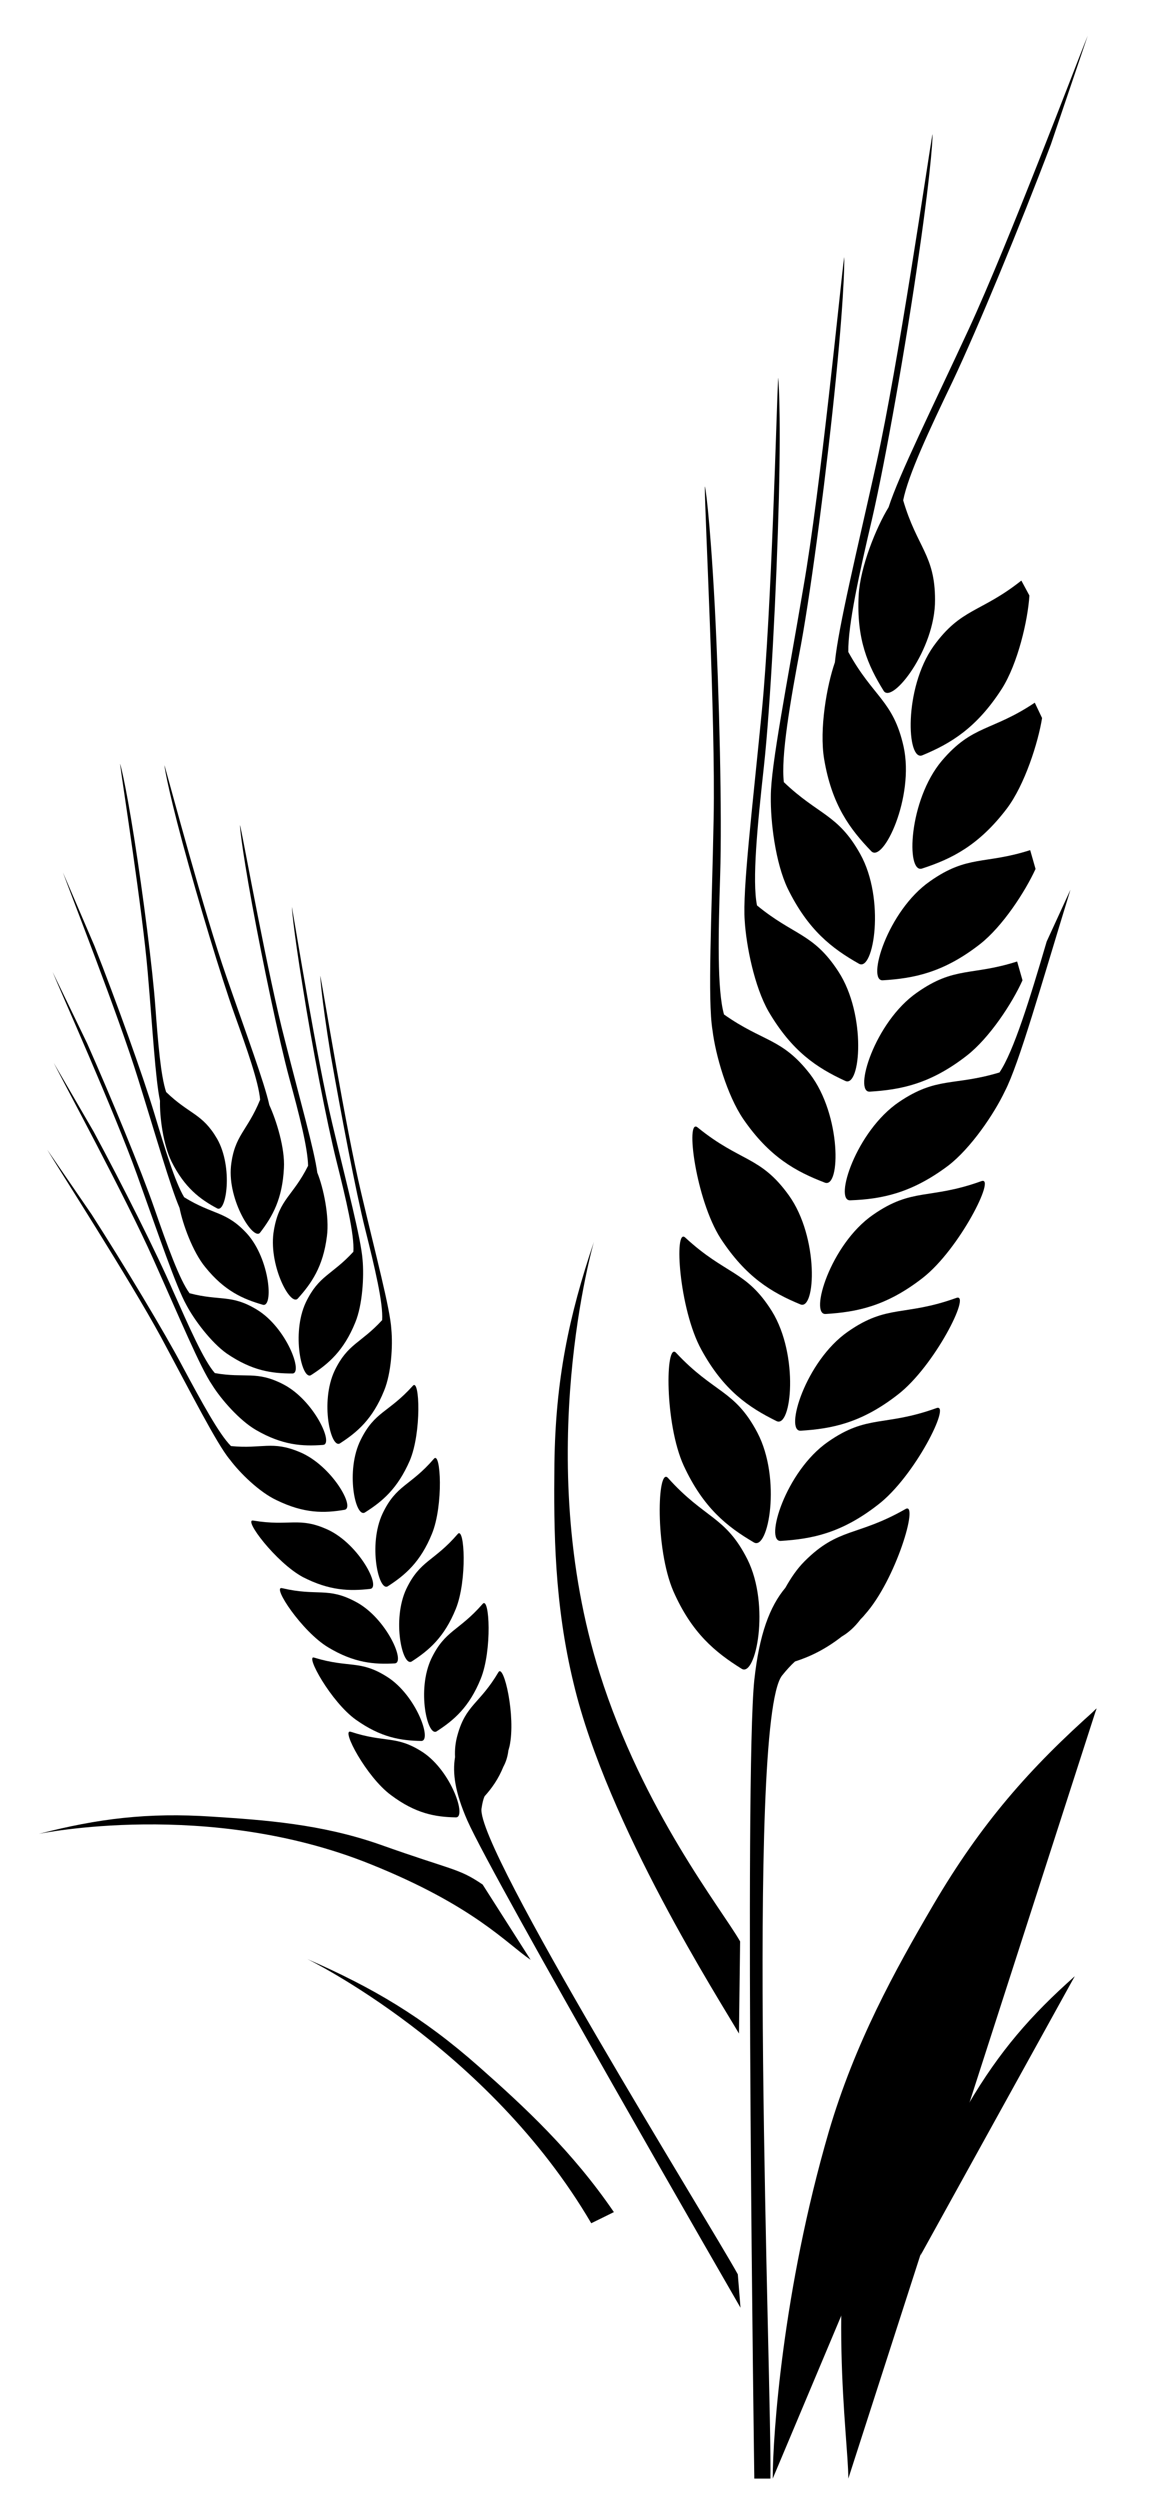 <?xml version="1.0" encoding="utf-8"?>
<!-- Generator: Adobe Illustrator 24.0.1, SVG Export Plug-In . SVG Version: 6.00 Build 0)  -->
<svg version="1.1" id="Calque_1" xmlns="http://www.w3.org/2000/svg" xmlns:xlink="http://www.w3.org/1999/xlink" x="0px" y="0px"
	 viewBox="0 0 30.39 65.11" style="enable-background:new 0 0 30.39 65.11;" xml:space="preserve">
<path d="M20.08,64.55c0.04-2.35-0.65-19.66,0.3-20.91c0.12-0.15,0.23-0.27,0.34-0.37c0.41-0.13,0.81-0.33,1.22-0.65
	c0.17-0.1,0.33-0.24,0.49-0.45c0.04-0.04,0.08-0.08,0.11-0.12c0.81-0.9,1.42-2.96,1.06-2.75c-1.26,0.72-1.74,0.47-2.63,1.36
	c-0.2,0.2-0.36,0.44-0.5,0.69c-0.41,0.49-0.68,1.21-0.81,2.4c-0.26,2.5,0,20.8,0,20.8"/>
<path d="M24.41,36.67c-1.36,0.49-1.8,0.16-2.83,0.88c-1.11,0.77-1.66,2.61-1.23,2.58c0.81-0.05,1.58-0.2,2.53-0.94
	C23.84,38.46,24.8,36.53,24.41,36.67z"/>
<path d="M24.93,33.8c-1.36,0.49-1.8,0.16-2.83,0.88c-1.11,0.77-1.66,2.61-1.23,2.58c0.81-0.05,1.58-0.2,2.53-0.94
	C24.35,35.59,25.32,33.67,24.93,33.8z"/>
<path d="M25.58,30.76c-1.36,0.49-1.8,0.16-2.83,0.88c-1.11,0.77-1.66,2.61-1.23,2.58c0.81-0.05,1.58-0.2,2.53-0.94
	C25,32.54,25.97,30.62,25.58,30.76z"/>
<path d="M27.28,24.52c-0.44,1.5-0.86,2.86-1.23,3.41l0,0c-1.19,0.36-1.63,0.1-2.62,0.77c-1.12,0.76-1.7,2.58-1.27,2.56
	c0.81-0.03,1.59-0.18,2.55-0.9c0.59-0.45,1.2-1.35,1.48-1.94c0.37-0.71,0.95-2.78,1.71-5.25"/>
<path d="M26.51,25.04c-1.19,0.38-1.63,0.12-2.61,0.81c-1.11,0.77-1.66,2.61-1.23,2.58c0.81-0.05,1.58-0.2,2.53-0.94
	c0.59-0.46,1.18-1.36,1.45-1.96"/>
<path d="M26.85,22.14c-1.19,0.38-1.63,0.12-2.61,0.81c-1.11,0.77-1.66,2.61-1.23,2.58c0.81-0.05,1.58-0.2,2.53-0.94
	c0.59-0.46,1.18-1.37,1.45-1.96"/>
<path d="M26.97,18.3c-1.12,0.75-1.62,0.57-2.42,1.51c-0.87,1.03-0.94,2.94-0.52,2.81c0.77-0.25,1.48-0.6,2.21-1.56
	c0.47-0.62,0.82-1.73,0.92-2.36"/>
<path d="M26.62,15.12c-1.06,0.84-1.57,0.71-2.29,1.71c-0.78,1.1-0.7,3.01-0.29,2.84c0.75-0.31,1.42-0.72,2.07-1.73
	c0.42-0.66,0.68-1.79,0.72-2.43"/>
<path d="M19.33,43.46c0.37,0.23,0.75-1.65,0.15-2.85c-0.57-1.13-1.11-1.05-2.07-2.12c-0.28-0.31-0.34,1.84,0.14,2.95
	C18.03,42.53,18.64,43.03,19.33,43.46z"/>
<path d="M19.65,40.17c0.38,0.22,0.72-1.66,0.09-2.86c-0.59-1.12-1.13-1.02-2.12-2.08c-0.28-0.3-0.3,1.85,0.2,2.94
	C18.33,39.27,18.95,39.76,19.65,40.17z"/>
<path d="M20.24,37.01c0.39,0.19,0.59-1.71-0.12-2.86c-0.67-1.07-1.2-0.94-2.26-1.92c-0.3-0.28-0.16,1.87,0.42,2.92
	C18.86,36.21,19.51,36.65,20.24,37.01z"/>
<path d="M20.86,33.97c0.4,0.17,0.49-1.74-0.3-2.84c-0.74-1.03-1.26-0.86-2.38-1.77c-0.32-0.26-0.05,1.87,0.6,2.89
	C19.44,33.26,20.11,33.66,20.86,33.97z"/>
<path d="M18.6,21.31c-0.05,2.58-0.16,4.73-0.03,5.52l0,0c0.08,0.65,0.38,1.69,0.8,2.31c0.68,0.99,1.37,1.37,2.13,1.66
	c0.41,0.15,0.43-1.76-0.39-2.83c-0.73-0.94-1.22-0.83-2.24-1.55c-0.18-0.64-0.15-2.07-0.1-3.63c0.05-1.56-0.02-4.66-0.14-6.99
	c-0.13-2.44-0.26-3.23-0.26-3.12C18.37,13.44,18.65,18.71,18.6,21.31z"/>
<path d="M20.03,26.34c0.61,1.04,1.26,1.47,2,1.81c0.4,0.19,0.56-1.72-0.18-2.85c-0.65-1-1.16-0.93-2.12-1.72l0,0
	c-0.13-0.65,0.01-2.07,0.18-3.62c0.17-1.55,0.33-4.65,0.39-6.98c0.06-2.44-0.02-3.24-0.02-3.13c-0.04,0.77-0.17,6.04-0.42,8.63
	c-0.25,2.57-0.51,4.7-0.45,5.5C19.45,24.63,19.66,25.69,20.03,26.34z"/>
<path d="M20.09,20.74c-0.01,0.66,0.12,1.73,0.44,2.4c0.53,1.08,1.15,1.56,1.86,1.96c0.38,0.21,0.69-1.68,0.03-2.86
	c-0.58-1.04-1.09-1.01-1.99-1.87c-0.08-0.66,0.16-2.07,0.45-3.6c0.28-1.54,0.68-4.61,0.91-6.94c0.24-2.43,0.22-3.23,0.21-3.12
	c-0.1,0.76-0.61,6.01-1.06,8.58C20.51,17.83,20.09,19.94,20.09,20.74L20.09,20.74z"/>
<path d="M21.48,19.77c0.2,1.19,0.67,1.82,1.23,2.4c0.31,0.31,1.13-1.41,0.84-2.73c-0.27-1.2-0.79-1.28-1.44-2.46
	c-0.01-0.7,0.28-2.02,0.62-3.47c0.35-1.52,0.89-4.57,1.22-6.89c0.35-2.41,0.37-3.22,0.35-3.11c-0.13,0.76-0.89,5.98-1.45,8.52
	c-0.52,2.34-1,4.3-1.09,5.22C21.55,17.85,21.35,18.99,21.48,19.77z"/>
<path d="M28.35,0.93c-0.28,0.68-2.06,5.39-3.1,7.64c-0.96,2.07-1.82,3.8-2.09,4.64c-0.32,0.52-0.74,1.55-0.78,2.29
	c-0.06,1.15,0.24,1.83,0.65,2.49c0.22,0.36,1.35-1.08,1.34-2.37c0-1.17-0.47-1.36-0.83-2.59c0.13-0.66,0.68-1.83,1.29-3.1
	c0.64-1.35,1.77-4.08,2.56-6.17"/>
<path d="M28.58,44.5c-1.75,1.55-3.01,2.99-4.25,5.1c-1.02,1.74-2.05,3.61-2.73,5.92c-1.2,4.12-1.46,7.92-1.46,9.03"/>
<path d="M22.11,64.55c0-1.1-0.58-4.77,0.31-8.92c1.41-6.55,6.16-11.14,6.16-11.14"/>
<path d="M1.01,47.76c0,0,4.41-0.92,8.65,0.79c2.69,1.08,3.55,2.07,4.17,2.49l-1.25-1.96c-0.63-0.43-0.76-0.36-2.67-1.04
	C8.37,47.5,6.9,47.4,5.52,47.31C3.85,47.2,2.56,47.36,1.01,47.76"/>
<path d="M16,57.61c-1.08-1.58-2.32-2.73-3.52-3.79c-1.46-1.29-2.77-2.06-4.47-2.8c0,0,4.71,2.29,7.4,6.88"/>
<path d="M19.26,52.96l0.03-2.4c-0.48-0.84-2.53-3.4-3.66-6.98c-1.78-5.64-0.15-11.24-0.15-11.24c-0.66,1.95-1,3.61-1.03,5.77
	c-0.02,1.78,0,3.67,0.5,5.73C15.83,47.54,18.77,52.11,19.26,52.96z"/>
<path d="M19.23,59.23c-0.75-1.36-6.82-11.1-6.68-12.13c0.02-0.13,0.04-0.23,0.08-0.32c0.19-0.21,0.36-0.45,0.49-0.77
	c0.06-0.11,0.11-0.25,0.13-0.42c0.01-0.04,0.02-0.07,0.03-0.11c0.17-0.78-0.15-2.17-0.29-1.93c-0.49,0.83-0.85,0.84-1.07,1.65
	c-0.05,0.18-0.07,0.37-0.06,0.56c-0.07,0.42,0,0.92,0.32,1.65c0.67,1.52,7.12,12.69,7.12,12.69"/>
<path d="M11.24,43.2c-0.38,0.81-0.1,2.04,0.14,1.89c0.45-0.29,0.85-0.63,1.15-1.37c0.3-0.74,0.23-2.16,0.05-1.95
	C11.95,42.49,11.6,42.45,11.24,43.2z"/>
<path d="M10.59,41.38c-0.38,0.81-0.1,2.04,0.14,1.89c0.45-0.29,0.85-0.63,1.15-1.37c0.3-0.74,0.23-2.16,0.05-1.95
	C11.31,40.67,10.95,40.63,10.59,41.38z"/>
<path d="M9.97,39.42c-0.38,0.81-0.1,2.05,0.14,1.89c0.45-0.29,0.85-0.63,1.15-1.37c0.3-0.74,0.23-2.16,0.05-1.95
	C10.69,38.71,10.33,38.66,9.97,39.42z"/>
<path d="M9.4,37.5C9,38.3,9.26,39.54,9.51,39.39c0.46-0.29,0.85-0.62,1.17-1.35c0.31-0.73,0.26-2.16,0.08-1.95
	C10.12,36.8,9.77,36.75,9.4,37.5z"/>
<path d="M9.52,32.02c0.25,1,0.47,1.92,0.44,2.36c-0.56,0.61-0.9,0.61-1.24,1.32c-0.38,0.81-0.1,2.04,0.14,1.89
	c0.45-0.29,0.85-0.63,1.15-1.37c0.19-0.46,0.23-1.17,0.19-1.6l0,0c-0.03-0.53-0.4-1.91-0.79-3.57c-0.4-1.68-0.96-5.12-1.06-5.63
	c-0.01-0.07,0.01,0.46,0.27,2.06C8.89,29.01,9.27,31.02,9.52,32.02z"/>
<path d="M8.77,30.24c0.25,1,0.47,1.92,0.44,2.36c-0.56,0.61-0.9,0.61-1.24,1.32c-0.38,0.81-0.1,2.05,0.14,1.89
	c0.45-0.29,0.85-0.63,1.15-1.37c0.19-0.46,0.23-1.2,0.19-1.63c-0.04-0.55-0.4-1.91-0.79-3.55c-0.4-1.68-0.96-5.12-1.05-5.63
	C7.6,23.57,7.63,24.1,7.89,25.7C8.13,27.23,8.52,29.24,8.77,30.24z"/>
<path d="M7.54,28.08c0.26,0.95,0.48,1.81,0.49,2.28c-0.4,0.8-0.75,0.86-0.89,1.67c-0.16,0.88,0.42,2,0.62,1.79
	c0.36-0.4,0.66-0.83,0.76-1.62c0.07-0.51-0.09-1.27-0.25-1.66c-0.08-0.6-0.45-1.89-0.84-3.43C6.99,25.43,6.37,22,6.26,21.5
	c-0.02-0.07,0.02,0.46,0.31,2.05C6.85,25.07,7.27,27.08,7.54,28.08z"/>
<path d="M6.11,26.41c0.33,0.92,0.63,1.77,0.67,2.23c-0.34,0.83-0.67,0.92-0.76,1.73c-0.09,0.89,0.59,1.96,0.76,1.73
	c0.33-0.43,0.58-0.88,0.62-1.68c0.03-0.52-0.2-1.25-0.38-1.64c-0.13-0.59-0.6-1.85-1.12-3.35c-0.57-1.63-1.47-5-1.61-5.49
	c-0.02-0.07,0.05,0.46,0.47,2.02C5.17,23.47,5.76,25.43,6.11,26.41z"/>
<path d="M10.19,46.75c0.64,0.48,1.15,0.57,1.69,0.58c0.29,0.01-0.11-1.19-0.85-1.69c-0.7-0.46-0.98-0.24-1.89-0.54
	C8.88,45.02,9.55,46.28,10.19,46.75z"/>
<path d="M9.28,44.79c0.65,0.46,1.16,0.54,1.7,0.55c0.29,0-0.13-1.19-0.89-1.67c-0.71-0.45-0.98-0.22-1.9-0.5
	C7.94,43.08,8.63,44.33,9.28,44.79z"/>
<path d="M8.55,42.9c0.68,0.41,1.2,0.45,1.74,0.42c0.29-0.02-0.22-1.18-1.01-1.6c-0.74-0.4-1-0.14-1.93-0.36
	C7.08,41.3,7.87,42.49,8.55,42.9z"/>
<path d="M9.65,41.38c0.29-0.04-0.29-1.16-1.1-1.54c-0.76-0.35-1-0.08-1.95-0.24c-0.27-0.05,0.59,1.09,1.29,1.47
	C8.59,41.43,9.11,41.44,9.65,41.38z"/>
<path d="M1.23,29.94c0.26,0.44,2.15,3.38,2.97,4.89C5,36.32,5.64,37.58,5.98,38c0,0,0,0,0,0c0,0,0.01,0.01,0.01,0.01h0
	c0.26,0.35,0.77,0.85,1.22,1.06c0.72,0.35,1.24,0.34,1.77,0.25c0.29-0.05-0.33-1.15-1.16-1.5c-0.73-0.31-0.98-0.08-1.8-0.16
	c-0.31-0.31-0.76-1.14-1.25-2.05c-0.48-0.91-1.54-2.67-2.38-3.98"/>
<path d="M1.4,27.68c0.23,0.46,1.89,3.53,2.59,5.1c0.69,1.54,1.23,2.84,1.54,3.29c0.23,0.37,0.71,0.92,1.14,1.17
	c0.69,0.4,1.21,0.43,1.75,0.39c0.29-0.02-0.24-1.17-1.04-1.58c-0.7-0.36-0.97-0.15-1.78-0.29c-0.29-0.33-0.67-1.2-1.09-2.14
	c-0.41-0.95-1.33-2.78-2.07-4.15"/>
<path d="M1.37,25.31c0.19,0.47,1.62,3.66,2.2,5.28c0.57,1.59,1.02,2.92,1.29,3.4c0.2,0.38,0.64,0.97,1.05,1.26
	c0.66,0.45,1.17,0.52,1.71,0.52c0.29,0-0.15-1.19-0.92-1.66c-0.67-0.41-0.96-0.22-1.76-0.43c-0.26-0.35-0.58-1.24-0.92-2.22
	c-0.34-0.98-1.12-2.87-1.75-4.29"/>
<path d="M1.64,22.72c0.17,0.48,1.45,3.73,1.96,5.38c0.47,1.51,0.84,2.8,1.08,3.36C4.76,31.87,5.02,32.6,5.35,33
	c0.5,0.62,0.98,0.83,1.5,0.98c0.28,0.08,0.19-1.18-0.41-1.85c-0.55-0.6-0.88-0.48-1.64-0.95c-0.24-0.4-0.5-1.26-0.78-2.19
	c-0.3-0.99-0.99-2.92-1.56-4.36"/>
<path d="M3.85,25.32c0.13,1.51,0.2,2.78,0.32,3.35c-0.01,0.41,0.08,1.13,0.3,1.58c0.34,0.68,0.74,0.98,1.19,1.22
	c0.24,0.13,0.42-1.07,0-1.81c-0.39-0.67-0.72-0.63-1.33-1.22c-0.14-0.42-0.21-1.27-0.28-2.21c-0.07-0.98-0.32-2.93-0.55-4.39
	c-0.24-1.52-0.38-2.01-0.37-1.94C3.19,20.39,3.71,23.68,3.85,25.32z"/>
<path d="M28.01,51.47c-1.14,1.01-1.96,1.95-2.77,3.33c-0.67,1.13-1.34,2.36-1.78,3.86"/>
<path d="M23.99,58.74c0.92-4.28,4.02-7.27,4.02-7.27"/>
</svg>
